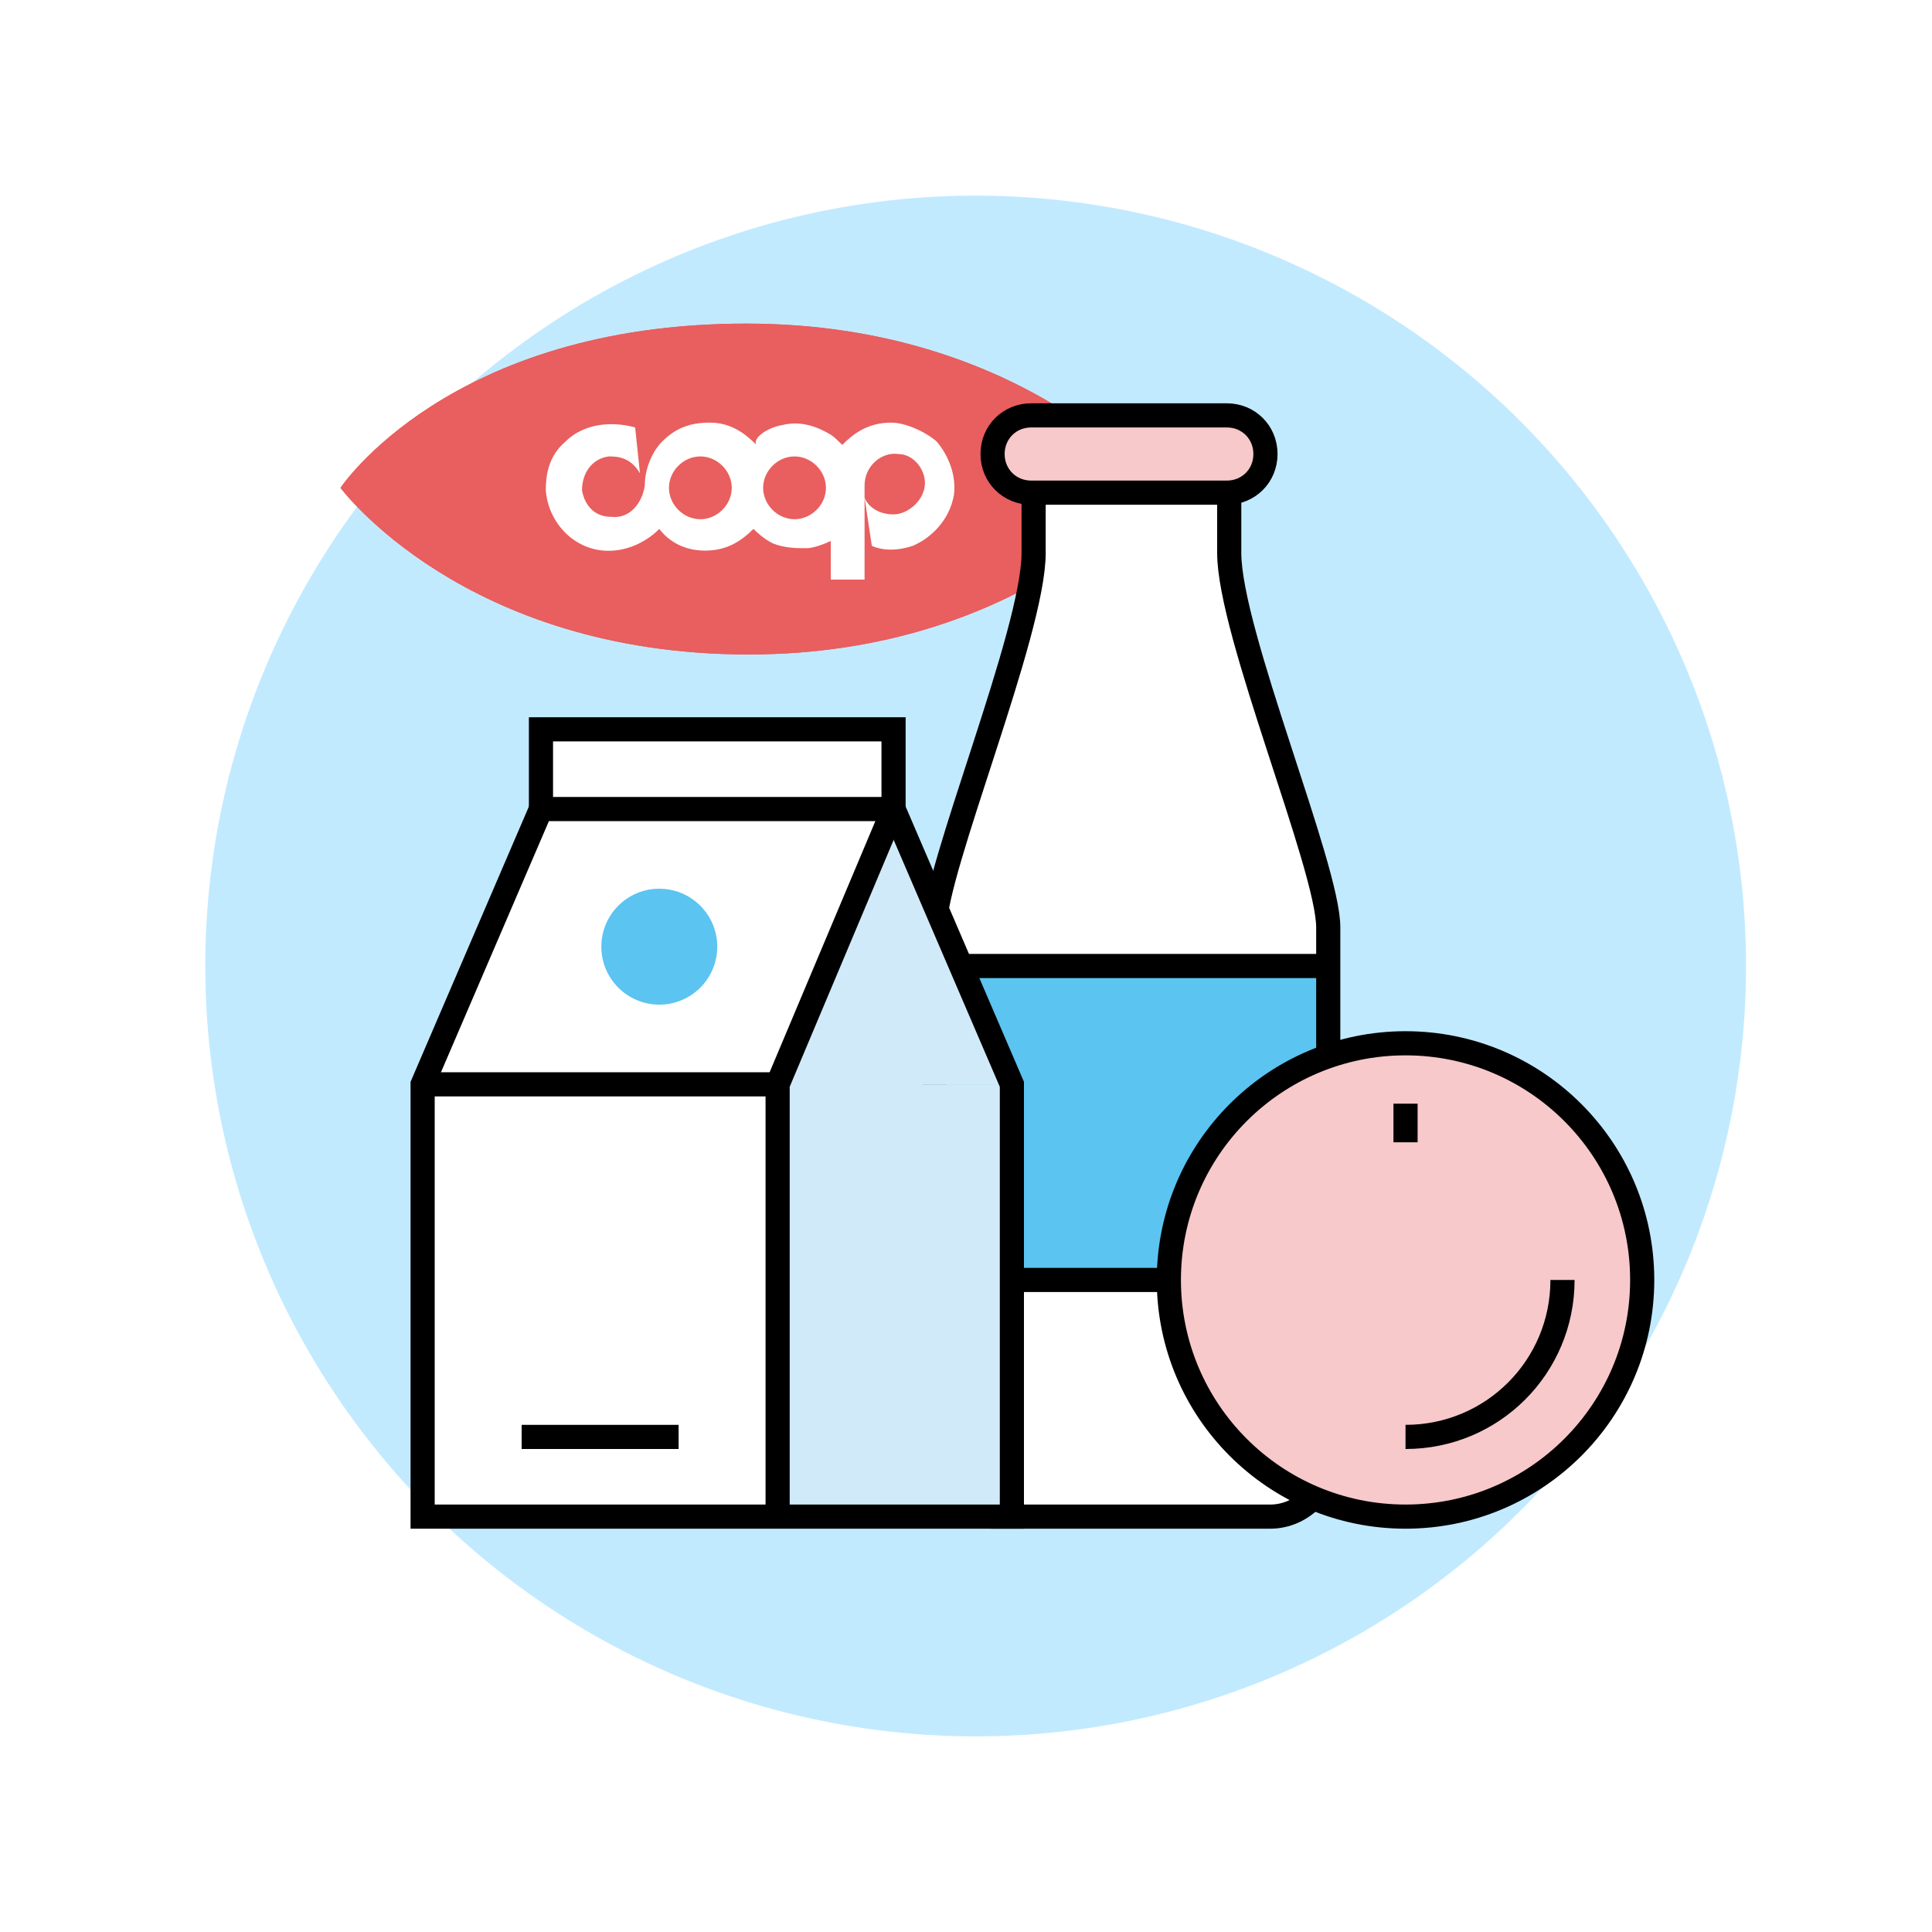 <?xml version="1.0" encoding="utf-8"?>
<!-- Generator: Adobe Illustrator 27.6.1, SVG Export Plug-In . SVG Version: 6.00 Build 0)  -->
<svg version="1.1" id="Livello_1" xmlns="http://www.w3.org/2000/svg" xmlns:xlink="http://www.w3.org/1999/xlink" x="0px" y="0px"
	 viewBox="0 0 80 80" style="enable-background:new 0 0 80 80;" xml:space="preserve">
<style type="text/css">
	.st0{fill:none;}
	.st1{fill:#E95E5E;}
	.st2{fill:#D1EAF9;}
	.st3{fill:#5BC4F1;}
	.st4{fill:#F7C9CA;}
	.st5{fill:#C2EAFF;}
	
		.st6{clip-path:url(#SVGID_00000110453407282362405830000001207067512478903175_);fill:url(#SVGID_00000057106208730729015040000001253421520373768850_);}
	.st7{fill-rule:evenodd;clip-rule:evenodd;fill:#FFFFFF;}
	.st8{fill:#FFFFFF;}
	.st9{fill:url(#SVGID_00000127762887522480958910000005078129454083242667_);}
	.st10{fill:none;stroke:#000000;stroke-miterlimit:10;}
	.st11{fill:url(#SVGID_00000088842501869619149710000018282879023146740109_);}
	.st12{fill:url(#SVGID_00000108286120540498405610000004838562263667918490_);}
	.st13{fill:url(#SVGID_00000075156244318507180850000008093359633049627316_);}
	.st14{fill:url(#SVGID_00000050638345657740249640000016689551031813279650_);}
	.st15{fill:url(#SVGID_00000042013498862400683790000003170369487198237073_);}
</style>
<pattern  y="80" width="72" height="72" patternUnits="userSpaceOnUse" id="Nuovo_campione_pattern_1" viewBox="0 -72 72 72" style="overflow:visible;">
	<g>
		<rect y="-72" class="st0" width="72" height="72"/>
		<rect y="-72" class="st1" width="72" height="72"/>
	</g>
</pattern>
<pattern  y="80" width="72" height="72" patternUnits="userSpaceOnUse" id="Unnamed_Pattern_2" viewBox="0 -72 72 72" style="overflow:visible;">
	<g>
		<rect y="-72" class="st0" width="72" height="72"/>
		<rect y="-72" class="st2" width="72" height="72"/>
	</g>
</pattern>
<pattern  y="80" width="72" height="72" patternUnits="userSpaceOnUse" id="Unnamed_Pattern_3" viewBox="0 -72 72 72" style="overflow:visible;">
	<g>
		<rect y="-72" class="st0" width="72" height="72"/>
		<rect y="-72" class="st3" width="72" height="72"/>
	</g>
</pattern>
<pattern  y="80" width="72" height="72" patternUnits="userSpaceOnUse" id="Unnamed_Pattern_4" viewBox="0 -72 72 72" style="overflow:visible;">
	<g>
		<rect y="-72" class="st0" width="72" height="72"/>
		<rect y="-72" class="st4" width="72" height="72"/>
	</g>
</pattern>
<circle class="st5" cx="40.4" cy="40" r="31.9"/>
<g>
	<g>
		<defs>
			<path id="SVGID_1_" d="M30.9,13.4c-12.3,0-16.8,6.8-16.8,6.8s5.1,6.9,16.9,6.9c11.4,0,16.9-6.9,16.9-6.9S42.4,13.4,30.9,13.4
				L30.9,13.4z"/>
		</defs>
		
			<pattern  id="SVGID_00000082349054182642059910000000900331333359261056_" xlink:href="#Nuovo_campione_pattern_1" patternTransform="matrix(8.811 0 0 8.811 68881.141 62502.23)">
		</pattern>
		<use xlink:href="#SVGID_1_"  style="overflow:visible;fill:url(#SVGID_00000082349054182642059910000000900331333359261056_);"/>
		<clipPath id="SVGID_00000138573199191984030540000011723759941400365960_">
			<use xlink:href="#SVGID_1_"  style="overflow:visible;"/>
		</clipPath>
		
			<pattern  id="SVGID_00000002354756549709975870000006288415269958637465_" xlink:href="#Nuovo_campione_pattern_1" patternTransform="matrix(0.65 0 0 0.65 -2606.657 -3161.65)">
		</pattern>
		
			<rect x="14" y="13.4" style="clip-path:url(#SVGID_00000138573199191984030540000011723759941400365960_);fill:url(#SVGID_00000002354756549709975870000006288415269958637465_);" width="33.8" height="13.7"/>
	</g>
	<g>
		<path class="st7" d="M27.7,20.2c0-0.7,0.6-1.3,1.3-1.3c0.7,0,1.3,0.6,1.3,1.3c0,0.7-0.6,1.3-1.3,1.3
			C28.3,21.5,27.7,20.9,27.7,20.2 M31.6,20.2c0-0.7,0.6-1.3,1.3-1.3c0.7,0,1.3,0.6,1.3,1.3c0,0.7-0.6,1.3-1.3,1.3
			C32.2,21.5,31.6,20.9,31.6,20.2 M32.4,17.6c0.8-0.2,1.5,0.1,2,0.4c0.3,0.2,0.5,0.5,0.5,0.4c0.4-0.4,1-0.9,2-0.9
			c0.7,0,1.6,0.5,1.9,0.8c0.5,0.6,0.8,1.4,0.7,2.2c-0.2,1.1-1,1.8-1.7,2.1c-0.9,0.3-1.5,0.1-1.7,0l-0.3-2c0.1,0.3,0.5,0.7,1.2,0.7
			c0.6,0,1.3-0.6,1.3-1.3c0-0.6-0.5-1.2-1.1-1.2c-0.7-0.1-1.4,0.5-1.4,1.3v3.9c0,0-1.4,0-1.4,0l0-1.6c-0.2,0.1-0.7,0.3-1,0.3
			c-0.4,0-0.9,0-1.4-0.2c-0.4-0.2-0.7-0.5-0.8-0.6c-0.5,0.5-1.1,0.9-2,0.9c-1,0-1.6-0.5-1.9-0.9c0,0-0.9,1-2.3,0.9
			c-1.3-0.1-2.3-1.2-2.4-2.5c0-0.6,0.1-1.4,0.8-2c0.9-0.9,2.2-0.8,2.9-0.6l0.2,1.9c-0.4-0.7-1-0.7-1.3-0.7c-0.7,0.1-1.1,0.7-1.1,1.4
			c0.1,0.6,0.5,1.1,1.2,1.1c0.8,0.1,1.3-0.6,1.4-1.3c0-0.8,0.4-1.5,0.7-1.8c0.6-0.6,1.2-0.8,2-0.8c0.9,0,1.5,0.5,1.9,0.9
			C31.2,18.1,31.8,17.7,32.4,17.6"/>
	</g>
	<g>
		<g>
			<path class="st8" d="M50.9,20.5v2.4c0,3.3,4.1,13,4.1,15.5v22c0,1.3-1.1,2.4-2.4,2.4H41.1c-1.3,0-2.4-1.1-2.4-2.4v-22
				c0-2.4,4.1-12.2,4.1-15.5v-2.4"/>
			
				<pattern  id="SVGID_00000021811611794489178660000014731102813994134687_" xlink:href="#Unnamed_Pattern_3" patternTransform="matrix(0.65 0 0 0.65 -2606.657 -3161.65)">
			</pattern>
			
				<rect x="38.7" y="40" style="fill:url(#SVGID_00000021811611794489178660000014731102813994134687_);" width="16.3" height="13"/>
			<path class="st10" d="M50.9,20.5v2.4c0,3.3,4.1,13,4.1,15.5v22c0,1.3-1.1,2.4-2.4,2.4H41.1c-1.3,0-2.4-1.1-2.4-2.4v-22
				c0-2.4,4.1-12.2,4.1-15.5v-2.4"/>
			<line class="st10" x1="38.7" y1="40" x2="54.9" y2="40"/>
			<line class="st10" x1="54.9" y1="53" x2="38.7" y2="53"/>
			<g>
				
					<pattern  id="SVGID_00000108306626056397233960000000116869543834313913_" xlink:href="#Unnamed_Pattern_4" patternTransform="matrix(0.65 0 0 0.65 -2606.657 -3161.65)">
				</pattern>
				<path style="fill:url(#SVGID_00000108306626056397233960000000116869543834313913_);" d="M42.7,17.2h8.1c0.9,0,1.6,0.7,1.6,1.6
					c0,0.9-0.7,1.6-1.6,1.6h-8.1c-0.9,0-1.6-0.7-1.6-1.6C41.1,17.9,41.8,17.2,42.7,17.2z"/>
			</g>
			<g>
				<path class="st10" d="M42.7,17.2h8.1c0.9,0,1.6,0.7,1.6,1.6c0,0.9-0.7,1.6-1.6,1.6h-8.1c-0.9,0-1.6-0.7-1.6-1.6
					C41.1,17.9,41.8,17.2,42.7,17.2z"/>
			</g>
		</g>
		<g>
			<rect x="22.4" y="30.2" class="st8" width="14.6" height="3.3"/>
			<polygon class="st8" points="37,33.5 22.4,33.5 17.5,44.9 32.2,44.9 			"/>
			
				<pattern  id="SVGID_00000039114022128083451510000005608378969721670060_" xlink:href="#Unnamed_Pattern_2" patternTransform="matrix(0.65 0 0 0.65 -2606.657 -3161.65)">
			</pattern>
			<polygon style="fill:url(#SVGID_00000039114022128083451510000005608378969721670060_);" points="37,33.5 32.2,44.9 41.9,44.9 
							"/>
			
				<pattern  id="SVGID_00000170248632170473914070000011907169403281571769_" xlink:href="#Unnamed_Pattern_2" patternTransform="matrix(0.65 0 0 0.65 -2606.657 -3161.65)">
			</pattern>
			
				<rect x="32.2" y="44.9" style="fill:url(#SVGID_00000170248632170473914070000011907169403281571769_);" width="9.8" height="17.9"/>
			<rect x="17.5" y="44.9" class="st8" width="14.6" height="17.9"/>
			<g>
				<polygon class="st10" points="37,33.5 41.9,44.9 41.9,62.8 17.5,62.8 17.5,44.9 22.4,33.5 				"/>
			</g>
			<polyline class="st10" points="37,33.5 37,30.2 22.4,30.2 22.4,33.5 			"/>
		</g>
		
			<pattern  id="SVGID_00000062881169496608560380000001212378383197878972_" xlink:href="#Unnamed_Pattern_3" patternTransform="matrix(0.65 0 0 0.65 -2606.657 -3161.65)">
		</pattern>
		<circle style="fill:url(#SVGID_00000062881169496608560380000001212378383197878972_);" cx="27.3" cy="39.2" r="2.4"/>
		
			<pattern  id="SVGID_00000129916472988335772330000014063977057834398109_" xlink:href="#Unnamed_Pattern_4" patternTransform="matrix(0.65 0 0 0.65 -2606.657 -3161.65)">
		</pattern>
		<circle style="fill:url(#SVGID_00000129916472988335772330000014063977057834398109_);" cx="58.2" cy="53" r="9.8"/>
		<circle class="st10" cx="58.2" cy="53" r="9.8"/>
		<line class="st10" x1="58.2" y1="45.7" x2="58.2" y2="47.3"/>
		<path class="st10" d="M64.7,53c0,3.6-2.9,6.5-6.5,6.5"/>
		<line class="st10" x1="21.6" y1="59.5" x2="28.1" y2="59.5"/>
		<line class="st10" x1="17.5" y1="44.9" x2="32.2" y2="44.9"/>
		<polyline class="st10" points="37,33.5 32.2,44.9 32.2,62.8 		"/>
	</g>
</g>
</svg>
